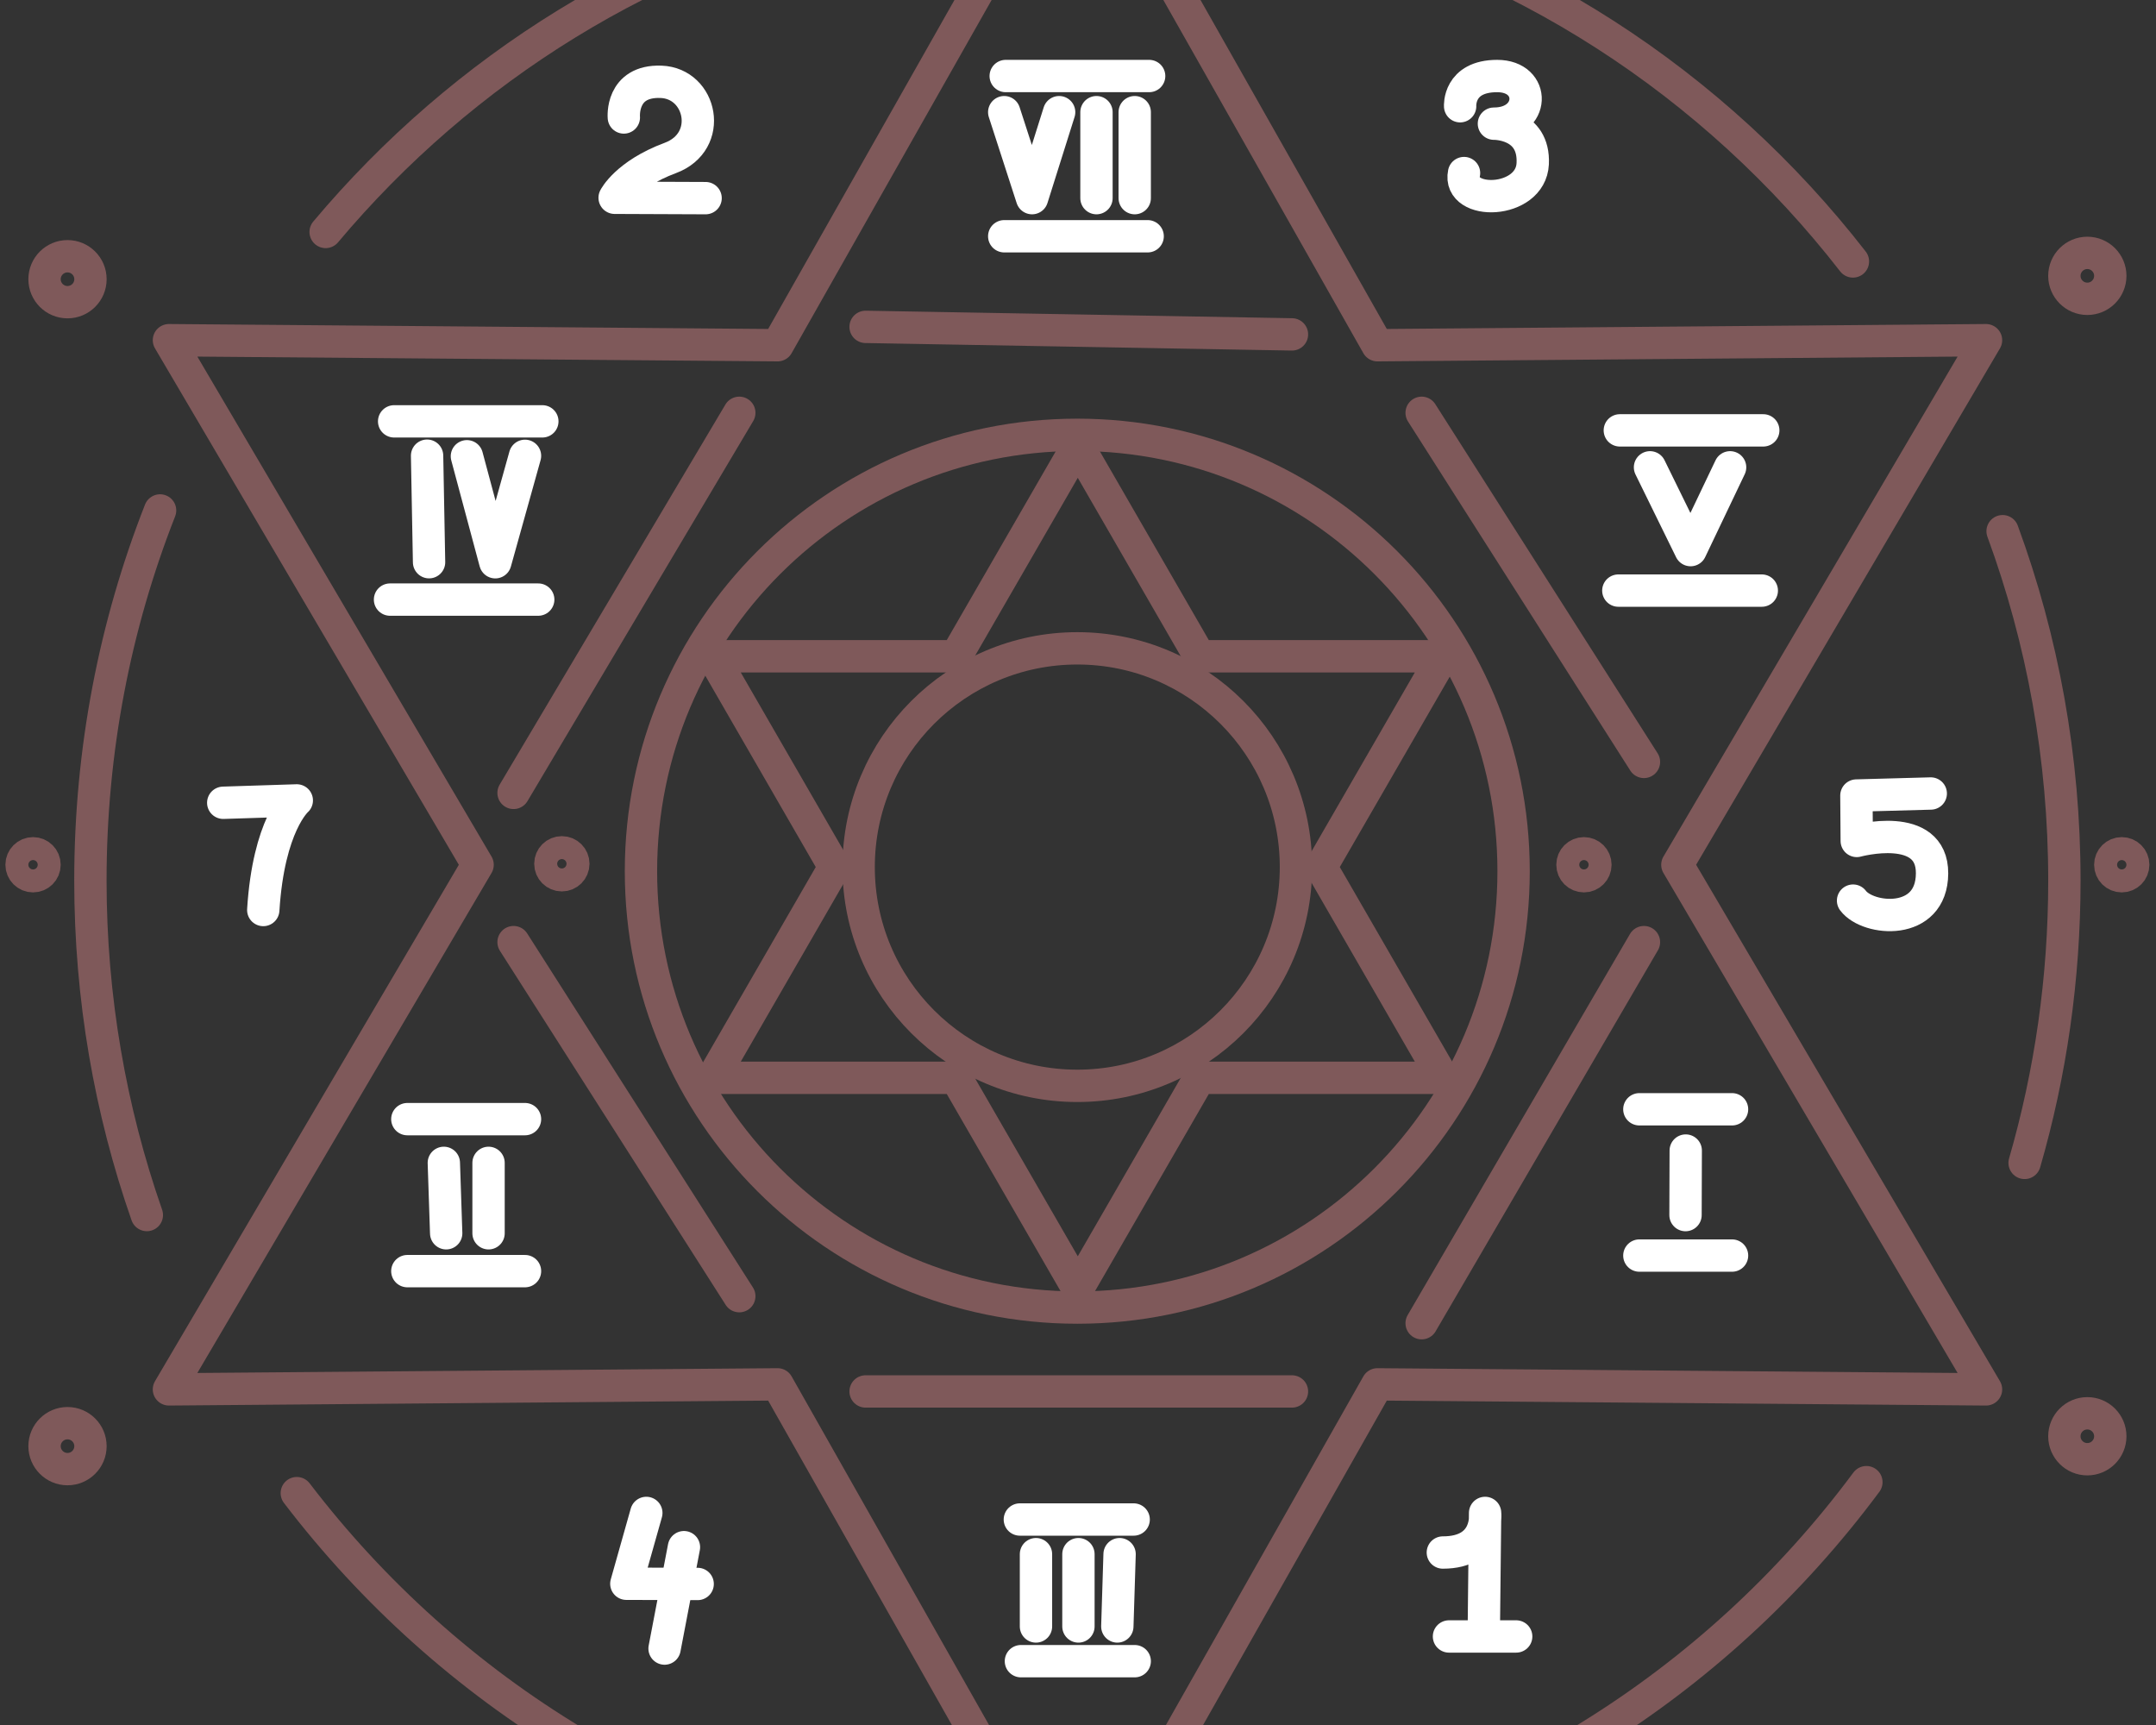 <svg width="100" height="80" viewBox="0 0 100 80" fill="none" xmlns="http://www.w3.org/2000/svg">
<rect x="0" y="0" width="100" height="80" fill="#333333" stroke="none"/>
<path d="M49.976 -8.553L63.888 16.01L92.116 15.777L77.8 40.106L92.116 64.435L63.888 64.202L49.976 88.765L36.064 64.202L7.836 64.435L22.152 40.106L7.836 15.777L36.064 16.01L49.976 -8.553Z" stroke="#7F595A" stroke-width="1.5" stroke-miterlimit="10" stroke-linecap="round" stroke-linejoin="round"/>
<path d="M86.567 68.738C79.533 78.212 69.005 84.867 56.924 86.732" stroke="#7F595A" stroke-width="1.5" stroke-miterlimit="10" stroke-linecap="round" stroke-linejoin="round"/>
<path d="M92.885 24.635C94.738 29.68 95.751 35.14 95.751 40.84C95.751 45.386 95.107 49.78 93.906 53.932" stroke="#7F595A" stroke-width="1.5" stroke-miterlimit="10" stroke-linecap="round" stroke-linejoin="round"/>
<path d="M59.92 -4.485C70.397 -2.131 79.523 3.865 85.943 12.125" stroke="#7F595A" stroke-width="1.5" stroke-miterlimit="10" stroke-linecap="round" stroke-linejoin="round"/>
<path d="M15.104 10.757C21.473 3.173 30.205 -2.308 40.145 -4.512" stroke="#7F595A" stroke-width="1.5" stroke-miterlimit="10" stroke-linecap="round" stroke-linejoin="round"/>
<path d="M6.811 56.349C5.116 51.498 4.193 46.277 4.193 40.838C4.193 34.775 5.339 28.983 7.425 23.673" stroke="#7F595A" stroke-width="1.5" stroke-miterlimit="10" stroke-linecap="round" stroke-linejoin="round"/>
<path d="M43.258 86.767C31.298 84.984 20.842 78.51 13.766 69.247" stroke="#7F595A" stroke-width="1.5" stroke-miterlimit="10" stroke-linecap="round" stroke-linejoin="round"/>
<path d="M2.066 67.068C2.066 66.48 2.543 66.003 3.131 66.003C3.72 66.003 4.196 66.48 4.196 67.068C4.196 67.656 3.72 68.133 3.131 68.133C2.543 68.133 2.066 67.656 2.066 67.068Z" stroke="#7F595A" stroke-width="1.5" stroke-miterlimit="10" stroke-linecap="round" stroke-linejoin="round"/>
<path d="M2.066 12.949C2.066 12.361 2.543 11.884 3.131 11.884C3.72 11.884 4.196 12.361 4.196 12.949C4.196 13.537 3.72 14.014 3.131 14.014C2.543 14.014 2.066 13.537 2.066 12.949Z" stroke="#7F595A" stroke-width="1.5" stroke-miterlimit="10" stroke-linecap="round" stroke-linejoin="round"/>
<path d="M95.75 12.793C95.75 12.205 96.227 11.728 96.815 11.728C97.403 11.728 97.88 12.205 97.88 12.793C97.88 13.381 97.403 13.858 96.815 13.858C96.227 13.858 95.75 13.381 95.75 12.793Z" stroke="#7F595A" stroke-width="1.5" stroke-miterlimit="10" stroke-linecap="round" stroke-linejoin="round"/>
<path d="M95.75 66.609C95.75 66.021 96.227 65.544 96.815 65.544C97.403 65.544 97.88 66.021 97.88 66.609C97.88 67.198 97.403 67.674 96.815 67.674C96.227 67.674 95.75 67.198 95.75 66.609Z" stroke="#7F595A" stroke-width="1.5" stroke-miterlimit="10" stroke-linecap="round" stroke-linejoin="round"/>
<path d="M23.82 43.693L34.29 60.112" stroke="#7F595A" stroke-width="1.5" stroke-miterlimit="10" stroke-linecap="round" stroke-linejoin="round"/>
<path d="M59.924 64.531H40.148" stroke="#7F595A" stroke-width="1.5" stroke-miterlimit="10" stroke-linecap="round" stroke-linejoin="round"/>
<path d="M76.25 43.693L65.939 61.366" stroke="#7F595A" stroke-width="1.5" stroke-miterlimit="10" stroke-linecap="round" stroke-linejoin="round"/>
<path d="M65.939 19.145L76.25 35.335" stroke="#7F595A" stroke-width="1.5" stroke-miterlimit="10" stroke-linecap="round" stroke-linejoin="round"/>
<path d="M59.924 15.508L40.148 15.159" stroke="#7F595A" stroke-width="1.5" stroke-miterlimit="10" stroke-linecap="round" stroke-linejoin="round"/>
<path d="M34.29 19.145L23.82 36.772" stroke="#7F595A" stroke-width="1.5" stroke-miterlimit="10" stroke-linecap="round" stroke-linejoin="round"/>
<path d="M29.729 40.403C29.729 29.227 38.789 20.166 49.967 20.166C61.143 20.166 70.204 29.227 70.204 40.403C70.204 51.58 61.143 60.641 49.967 60.641C38.789 60.641 29.729 51.58 29.729 40.403Z" stroke="#7F595A" stroke-width="1.5" stroke-miterlimit="10" stroke-linecap="round" stroke-linejoin="round"/>
<path d="M25.527 40.059C25.527 39.765 25.766 39.527 26.06 39.527C26.354 39.527 26.593 39.765 26.593 40.059C26.593 40.353 26.354 40.592 26.06 40.592C25.766 40.592 25.527 40.353 25.527 40.059Z" stroke="#7F595A" stroke-width="1.5" stroke-miterlimit="10" stroke-linecap="round" stroke-linejoin="round"/>
<path d="M72.934 40.104C72.934 39.81 73.172 39.572 73.466 39.572C73.76 39.572 73.999 39.81 73.999 40.104C73.999 40.399 73.76 40.637 73.466 40.637C73.172 40.637 72.934 40.399 72.934 40.104Z" stroke="#7F595A" stroke-width="1.5" stroke-miterlimit="10" stroke-linecap="round" stroke-linejoin="round"/>
<path d="M1 40.104C1 39.81 1.238 39.572 1.533 39.572C1.827 39.572 2.065 39.81 2.065 40.104C2.065 40.399 1.827 40.637 1.533 40.637C1.238 40.637 1 40.399 1 40.104Z" stroke="#7F595A" stroke-width="1.5" stroke-miterlimit="10" stroke-linecap="round" stroke-linejoin="round"/>
<path d="M97.879 40.104C97.879 39.81 98.117 39.572 98.412 39.572C98.706 39.572 98.944 39.81 98.944 40.104C98.944 40.399 98.706 40.637 98.412 40.637C98.117 40.637 97.879 40.399 97.879 40.104Z" stroke="#7F595A" stroke-width="1.5" stroke-miterlimit="10" stroke-linecap="round" stroke-linejoin="round"/>
<path d="M20.586 53.93L20.695 57.195" stroke="white" stroke-width="1.5" stroke-miterlimit="10" stroke-linecap="round" stroke-linejoin="round"/>
<path d="M22.66 53.93V57.195" stroke="white" stroke-width="1.5" stroke-miterlimit="10" stroke-linecap="round" stroke-linejoin="round"/>
<path d="M24.351 51.902H18.893" stroke="white" stroke-width="1.5" stroke-miterlimit="10" stroke-linecap="round" stroke-linejoin="round"/>
<path d="M24.351 58.951H18.893" stroke="white" stroke-width="1.5" stroke-miterlimit="10" stroke-linecap="round" stroke-linejoin="round"/>
<path d="M78.188 53.359L78.178 56.352" stroke="white" stroke-width="1.5" stroke-miterlimit="10" stroke-linecap="round" stroke-linejoin="round"/>
<path d="M80.336 51.445H76.037" stroke="white" stroke-width="1.5" stroke-miterlimit="10" stroke-linecap="round" stroke-linejoin="round"/>
<path d="M80.336 58.229H76.037" stroke="white" stroke-width="1.5" stroke-miterlimit="10" stroke-linecap="round" stroke-linejoin="round"/>
<path d="M48.051 72.077V75.43" stroke="white" stroke-width="1.5" stroke-miterlimit="10" stroke-linecap="round" stroke-linejoin="round"/>
<path d="M50.02 72.077V75.43" stroke="white" stroke-width="1.5" stroke-miterlimit="10" stroke-linecap="round" stroke-linejoin="round"/>
<path d="M51.929 72.077L51.824 75.43" stroke="white" stroke-width="1.5" stroke-miterlimit="10" stroke-linecap="round" stroke-linejoin="round"/>
<path d="M52.582 70.47H47.303" stroke="white" stroke-width="1.5" stroke-miterlimit="10" stroke-linecap="round" stroke-linejoin="round"/>
<path d="M52.631 77.04H47.352" stroke="white" stroke-width="1.5" stroke-miterlimit="10" stroke-linecap="round" stroke-linejoin="round"/>
<path d="M19.809 21.133L19.901 26.073" stroke="white" stroke-width="1.5" stroke-miterlimit="10" stroke-linecap="round" stroke-linejoin="round"/>
<path d="M24.351 21.14L22.973 26.075L21.656 21.16" stroke="white" stroke-width="1.5" stroke-miterlimit="10" stroke-linecap="round" stroke-linejoin="round"/>
<path d="M25.155 19.541H18.281" stroke="white" stroke-width="1.5" stroke-miterlimit="10" stroke-linecap="round" stroke-linejoin="round"/>
<path d="M24.964 27.807H18.09" stroke="white" stroke-width="1.5" stroke-miterlimit="10" stroke-linecap="round" stroke-linejoin="round"/>
<path d="M76.531 21.673L78.414 25.512L80.246 21.673" stroke="white" stroke-width="1.5" stroke-miterlimit="10" stroke-linecap="round" stroke-linejoin="round"/>
<path d="M46.578 5.202L47.869 9.189L49.125 5.202" stroke="white" stroke-width="1.5" stroke-miterlimit="10" stroke-linecap="round" stroke-linejoin="round"/>
<path d="M81.784 19.959H76.267H75.131" stroke="white" stroke-width="1.5" stroke-miterlimit="10" stroke-linecap="round" stroke-linejoin="round"/>
<path d="M53.3 3.526H47.783H46.647" stroke="white" stroke-width="1.5" stroke-miterlimit="10" stroke-linecap="round" stroke-linejoin="round"/>
<path d="M81.716 27.39H76.199H75.062" stroke="white" stroke-width="1.5" stroke-miterlimit="10" stroke-linecap="round" stroke-linejoin="round"/>
<path d="M53.231 10.957H47.714H46.578" stroke="white" stroke-width="1.5" stroke-miterlimit="10" stroke-linecap="round" stroke-linejoin="round"/>
<path d="M50.857 5.202V9.189" stroke="white" stroke-width="1.5" stroke-miterlimit="10" stroke-linecap="round" stroke-linejoin="round"/>
<path d="M52.631 5.202V9.189" stroke="white" stroke-width="1.5" stroke-miterlimit="10" stroke-linecap="round" stroke-linejoin="round"/>
<path d="M49.99 59.762L44.346 49.986H33.059L38.702 40.211L33.059 30.436H44.346L49.99 20.66L55.634 30.436H66.922L61.277 40.211L66.922 49.986H55.634L49.99 59.762Z" stroke="#7F595A" stroke-width="1.5" stroke-miterlimit="10" stroke-linecap="round" stroke-linejoin="round"/>
<path d="M39.826 40.213C39.826 34.61 44.367 30.068 49.968 30.068C55.569 30.068 60.109 34.61 60.109 40.213C60.109 45.816 55.569 50.358 49.968 50.358C44.367 50.358 39.826 45.816 39.826 40.213Z" stroke="#7F595A" stroke-width="1.5" stroke-miterlimit="10" stroke-linecap="round" stroke-linejoin="round"/>
<path d="M67.207 75.894H70.324" stroke="white" stroke-width="1.5" stroke-miterlimit="10" stroke-linecap="round" stroke-linejoin="round"/>
<path d="M68.82 75.838L68.882 70.165C68.882 70.165 69.099 72.001 66.922 72.001" stroke="white" stroke-width="1.5" stroke-miterlimit="10" stroke-linecap="round" stroke-linejoin="round"/>
<path d="M29.978 70.165L29.051 73.449L32.359 73.459" stroke="white" stroke-width="1.5" stroke-miterlimit="10" stroke-linecap="round" stroke-linejoin="round"/>
<path d="M31.723 71.753L30.824 76.455" stroke="white" stroke-width="1.5" stroke-miterlimit="10" stroke-linecap="round" stroke-linejoin="round"/>
<path d="M67.724 4.927C67.724 4.927 67.628 3.526 69.442 3.526C71.257 3.526 71.193 5.735 69.291 5.735C69.291 5.735 71.181 5.701 71.091 7.592C70.999 9.482 67.586 9.552 67.905 8.026" stroke="white" stroke-width="1.5" stroke-miterlimit="10" stroke-linecap="round" stroke-linejoin="round"/>
<path d="M10.354 37.23L13.766 37.121C13.766 37.121 12.458 38.25 12.211 42.203" stroke="white" stroke-width="1.5" stroke-miterlimit="10" stroke-linecap="round" stroke-linejoin="round"/>
<path d="M89.553 36.8L86.104 36.894L86.12 39C86.12 39 89.626 38.04 89.613 40.506C89.599 42.972 86.635 42.691 85.949 41.768" stroke="white" stroke-width="1.5" stroke-miterlimit="10" stroke-linecap="round" stroke-linejoin="round"/>
<path d="M28.935 5.448C28.935 5.448 28.779 3.725 30.66 3.794C32.542 3.862 33.126 6.569 31.088 7.327C29.049 8.086 28.508 9.172 28.508 9.172L32.727 9.189" stroke="white" stroke-width="1.5" stroke-miterlimit="10" stroke-linecap="round" stroke-linejoin="round"/>
</svg>
